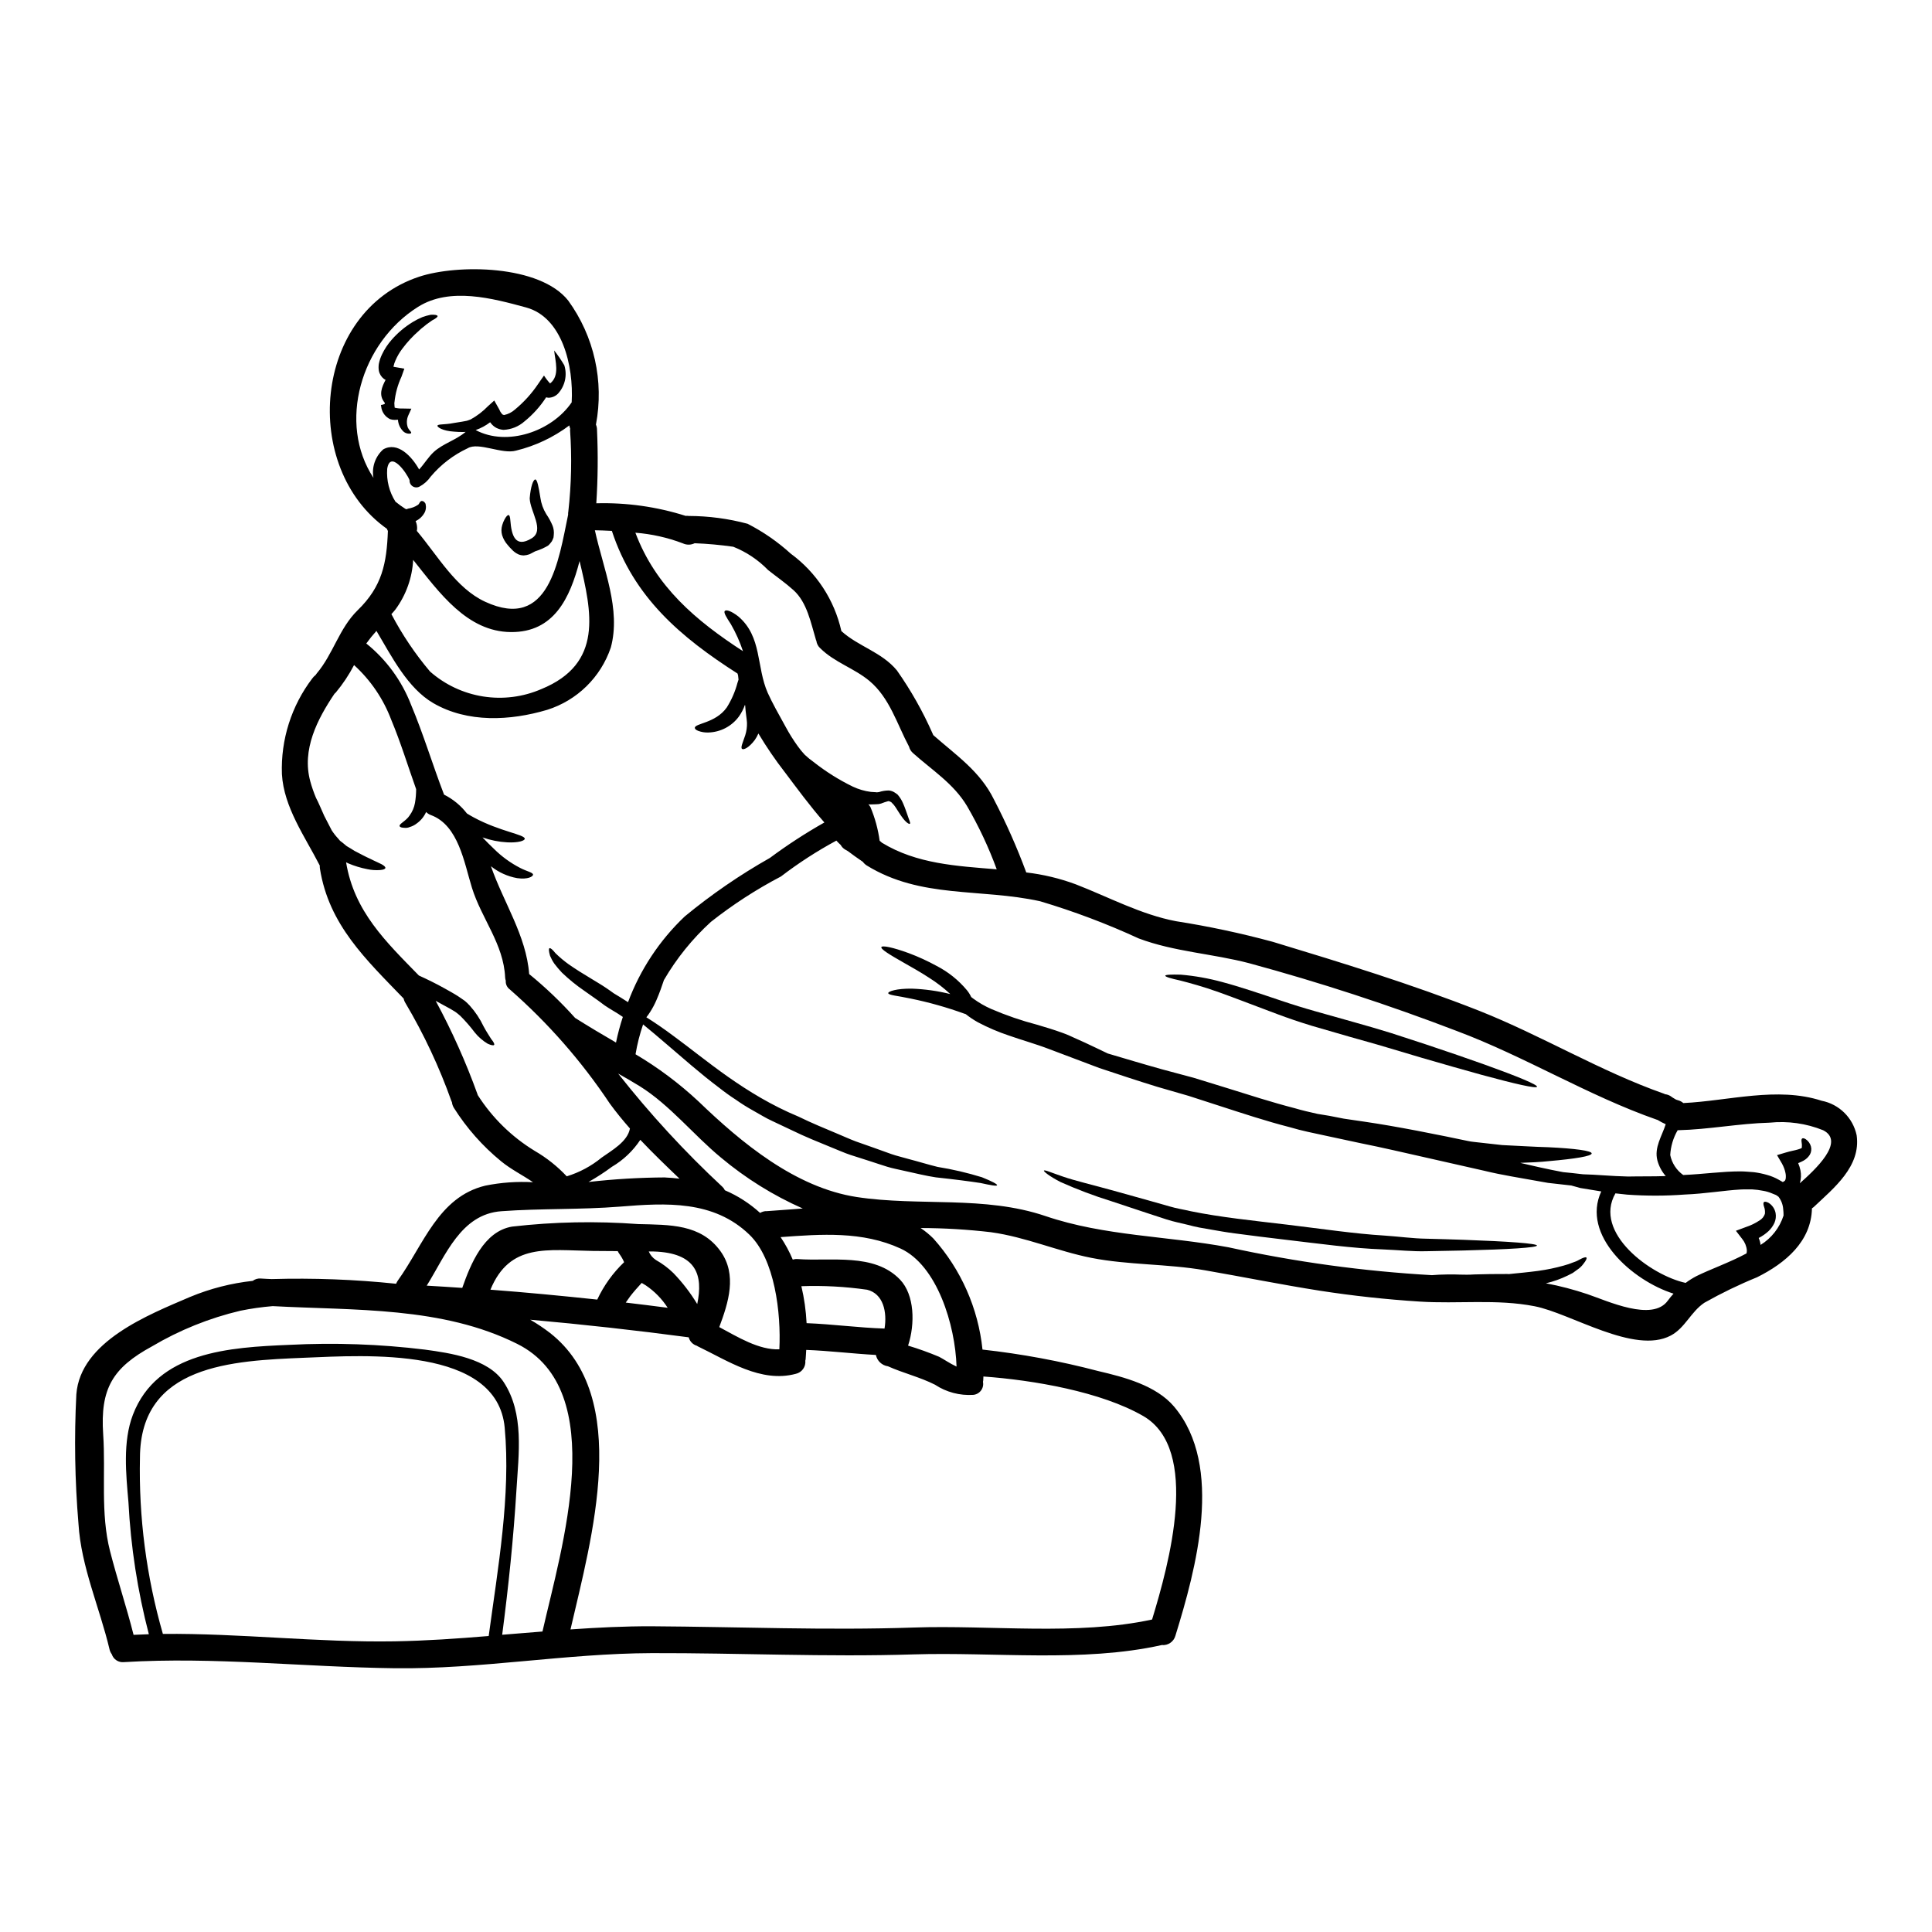 <?xml version="1.0" encoding="UTF-8"?>
<!-- Uploaded to: SVG Repo, www.svgrepo.com, Generator: SVG Repo Mixer Tools -->
<svg fill="#000000" width="800px" height="800px" version="1.1" viewBox="144 144 512 512" xmlns="http://www.w3.org/2000/svg">
 <g>
  <path d="m544.02 481.64 0.07-0.023 0.289-0.023 1.117-0.117 2.168-0.215c1.43-0.117 2.785-0.336 4.074-0.477v-0.004c2.246-0.309 4.469-0.77 6.648-1.383 0.453-0.117 0.906-0.266 1.312-0.395s0.715-0.285 1.047-0.395v0.004c0.633-0.188 1.242-0.453 1.809-0.789 1.027-0.551 1.668-0.762 1.863-0.551 0.191 0.211-0.121 0.812-0.836 1.715v0.004c-0.438 0.59-0.98 1.098-1.598 1.5-0.395 0.262-0.762 0.547-1.18 0.855l-1.359 0.691c-1.836 0.898-3.769 1.586-5.762 2.051 3.738 0.703 7.418 1.668 11.02 2.883 5.289 1.785 17.227 7.406 21.301 1.691h0.004c0.465-0.637 0.965-1.25 1.5-1.832-11.02-3.481-24.516-15.535-19.156-27.09-2-0.309-3.856-0.641-5.551-0.906l-2.383-0.664c-1.027-0.121-2.098-0.238-3.195-0.359-0.953-0.094-1.969-0.215-2.977-0.336-1-0.188-2.051-0.359-3.098-0.547-4.242-0.789-8.957-1.477-13.82-2.668-4.91-1.117-10.152-2.309-15.652-3.543-5.504-1.23-11.176-2.574-17.223-3.785-3.004-0.645-6.055-1.285-9.176-1.969-3.121-0.68-6.266-1.285-9.445-2.238-6.406-1.641-12.484-3.668-18.32-5.551-2.883-0.93-5.715-1.859-8.504-2.754-2.832-0.836-5.621-1.621-8.336-2.41-5.359-1.641-10.605-3.406-15.352-4.981-4.723-1.785-9.105-3.43-13.129-4.957-3.785-1.453-7.602-2.5-10.816-3.644h-0.004c-2.809-0.938-5.531-2.102-8.148-3.477-1.156-0.637-2.254-1.371-3.289-2.195l-0.359-0.117h0.004c-4.633-1.676-9.379-3.016-14.203-4.004-3.543-0.758-5.981-0.906-5.981-1.453-0.023-0.453 2.191-1.238 6.266-1.18h0.004c3.434 0.121 6.844 0.602 10.176 1.434-1.719-1.598-3.578-3.035-5.562-4.285-2.406-1.574-4.723-2.859-6.648-3.957-3.856-2.191-6.297-3.668-6.051-4.215 0.211-0.477 2.981 0.047 7.266 1.617 2.523 0.945 4.977 2.07 7.34 3.363 3.102 1.594 5.848 3.797 8.078 6.477 0.445 0.547 0.82 1.148 1.117 1.789 0.188 0.145 0.395 0.312 0.594 0.453v-0.004c1.473 1.078 3.055 1.988 4.727 2.719 3.938 1.691 8 3.086 12.148 4.172 2.262 0.664 4.481 1.336 6.625 2.117 0.57 0.215 1 0.359 1.664 0.645 0.48 0.211 0.98 0.43 1.457 0.664 0.977 0.43 1.93 0.859 2.859 1.285 2.191 1 4.242 2.027 6.125 2.91 4.527 1.336 9.219 2.754 14.367 4.191 2.715 0.715 5.512 1.477 8.359 2.238 2.863 0.883 5.766 1.785 8.746 2.691 5.902 1.836 11.887 3.785 18.082 5.383 2.004 0.594 4.004 1.047 6.031 1.5 1.859 0.266 4.191 0.691 6.953 1.262 3.481 0.523 7.578 1.074 12.078 1.859 4.812 0.836 9.77 1.785 15.059 2.863 1.312 0.262 2.617 0.547 3.906 0.812 0.621 0.117 1.262 0.262 1.91 0.395l0.789 0.145 0.953 0.117c2.527 0.289 4.961 0.547 7.293 0.812 4.504 0.211 8.625 0.477 12.203 0.57 7.055 0.336 11.508 0.93 11.508 1.645 0 0.715-4.359 1.43-11.438 2.047-2.191 0.238-4.723 0.359-7.508 0.453 1.715 0.395 3.387 0.762 4.981 1.145 2.238 0.5 4.359 0.93 6.387 1.312 1.523 0.141 3.285 0.332 5.285 0.57 3.457 0.07 7.457 0.5 11.938 0.594 3.148-0.07 6.484 0 9.98-0.117-1.047-1.203-1.805-2.629-2.219-4.168-0.883-3.41 1.215-6.43 2.215-9.578l0.004 0.004c-0.75-0.332-1.473-0.715-2.168-1.145l-0.238-0.07c-18.227-6.383-34.883-16.723-53.035-23.52-17.984-6.894-36.305-12.871-54.895-17.918-9.672-2.547-19.941-3.047-29.305-6.574v0.004c-8.473-3.906-17.215-7.203-26.156-9.867-15.824-3.481-31.617-0.645-45.938-9.48-0.41-0.258-0.766-0.59-1.047-0.98-0.094-0.07-0.188-0.117-0.289-0.188l-0.023-0.023c-1.211-0.836-2.453-1.691-3.621-2.598-0.211-0.117-0.43-0.262-0.688-0.395-0.527-0.293-0.957-0.73-1.242-1.258-0.402-0.359-0.785-0.742-1.145-1.148-5.141 2.777-10.055 5.957-14.695 9.508-6.547 3.426-12.762 7.453-18.562 12.031-4.914 4.484-9.113 9.691-12.461 15.438v0.023c-0.5 1.48-1.094 3.266-1.969 5.266-0.469 1.094-1.027 2.148-1.668 3.148-0.309 0.488-0.641 0.957-1 1.406 2.098 1.312 4.598 3.004 7.41 5.117 8.289 6.051 18.676 15.297 32.902 21.203 3.504 1.715 6.953 3.121 10.293 4.527 1.668 0.691 3.262 1.43 4.91 2.051l4.789 1.688c1.574 0.574 3.098 1.125 4.574 1.645 1.477 0.523 2.977 0.836 4.379 1.262 2.836 0.738 5.531 1.574 7.871 2.144v0.004c3.996 0.641 7.941 1.562 11.809 2.754 2.715 1.094 4.125 1.859 4.004 2.121-0.121 0.266-1.664 0-4.379-0.598-2.789-0.43-6.793-0.953-11.867-1.5-2.644-0.395-5.312-1.07-8.289-1.715-1.48-0.359-3.027-0.617-4.578-1.094-1.551-0.477-3.094-1.004-4.723-1.527s-3.285-1.047-4.981-1.594c-1.691-0.547-3.363-1.336-5.078-2.004-3.43-1.406-7.004-2.832-10.457-4.527-1.762-0.836-3.504-1.641-5.191-2.453-1.812-0.812-3.41-1.859-5.055-2.754-1.602-0.887-3.156-1.859-4.648-2.918-1.523-0.977-2.934-2-4.266-3.051-5.457-4.098-9.957-8.172-13.816-11.434-2.481-2.144-4.625-3.938-6.484-5.457v0.004c-0.883 2.574-1.555 5.219-2 7.906 5.984 3.543 11.566 7.719 16.652 12.461 11.434 11.02 25.707 22.871 41.977 25.375 16.605 2.523 33.809-0.453 50.035 5.051 15.652 5.312 32.211 5.238 48.461 8.266 17.75 3.887 35.781 6.356 53.926 7.387 1.098-0.098 2.504-0.168 4.219-0.191 2-0.07 4.328 0.191 7.004 0 2.691-0.094 5.625-0.117 8.723-0.117l0.5 0.023zm44.121-46.246c0.023-0.023 0.023 0 0.051 0.023 0.191 0.078 0.391 0.141 0.594 0.191 0.484 0.137 0.934 0.383 1.312 0.715 12.008-0.57 24.895-4.434 36.641-0.617 4.652 0.906 8.309 4.508 9.293 9.145 1.18 8.293-6.074 14.008-11.414 19.062-0.145 0.117-0.289 0.211-0.43 0.309-0.191 8.746-6.957 14.488-14.562 18.273h-0.004c-4.781 1.949-9.438 4.203-13.938 6.742-3.621 2.43-5.117 6.691-8.91 8.695-9.648 5.117-26.469-5.902-36.094-7.766-10.082-1.969-20.297-0.57-30.496-1.238-8.84-0.57-17.68-1.523-26.445-2.883-10.176-1.598-20.273-3.644-30.426-5.406-9.957-1.738-20.273-1.359-30.09-3.289-9.004-1.781-17.348-5.512-26.539-6.789v-0.004c-6.211-0.727-12.453-1.102-18.707-1.117 1.219 0.816 2.352 1.75 3.387 2.785 7.324 8.195 11.875 18.496 13.008 29.426 10.348 1.145 20.594 3.047 30.66 5.691 6.836 1.598 15.352 3.789 20.133 9.445 13.273 15.777 5.766 43.074 0.336 60.684v0.004c-0.441 1.609-1.988 2.656-3.644 2.477-0.027 0-0.027 0.023-0.051 0.023-20.941 4.648-44.312 1.785-65.684 2.457-23.16 0.734-46.219-0.395-69.379-0.336-22.773 0.07-45.387 4.289-68.117 4.004-23.965-0.289-47.766-3.074-71.762-1.621-1.441 0.16-2.797-0.715-3.242-2.094-0.293-0.395-0.5-0.848-0.605-1.328-2.598-10.984-7.531-21.848-8.219-33.234-0.961-11.41-1.152-22.871-0.566-34.309 1.074-14.055 19.133-21.086 30.164-25.824h0.004c5.293-2.199 10.875-3.629 16.574-4.246 0.629-0.48 1.422-0.703 2.211-0.617 0.934 0.07 1.887 0.094 2.812 0.141 11.008-0.316 22.023 0.098 32.973 1.242 0.121-0.281 0.266-0.555 0.43-0.812 6.812-9.445 10.746-22.207 23.223-25.191 4.152-0.836 8.398-1.141 12.625-0.902-2.754-1.906-5.859-3.41-8.48-5.578-4.894-4.008-9.109-8.777-12.484-14.129-0.285-0.461-0.465-0.984-0.523-1.527-0.055-0.07-0.094-0.148-0.117-0.234-3.207-9.02-7.277-17.707-12.152-25.945-0.25-0.387-0.43-0.812-0.523-1.266-9.961-10.34-19.82-19.512-22.184-34.43v0.004c-0.039-0.277-0.055-0.555-0.047-0.832-3.887-7.602-9.527-15.418-10.027-24.207-0.332-9.133 2.512-18.102 8.051-25.375 0.242-0.332 0.531-0.629 0.859-0.883 0.094-0.148 0.195-0.289 0.309-0.426 4.383-5.168 5.934-11.957 10.867-16.77 6.481-6.297 7.672-12.414 8-20.992v-0.004c-0.105-0.18-0.191-0.371-0.258-0.57-22.871-16.176-19.656-57.465 8.531-66.805 10.148-3.363 31.996-3.191 39.527 6.336h-0.004c6.867 9.473 9.52 21.359 7.336 32.855 0.199 0.457 0.297 0.953 0.285 1.453 0.293 6.465 0.23 12.938-0.188 19.395 8.023-0.215 16.027 0.91 23.68 3.336 0.277-0.027 0.559-0.02 0.832 0.023 5.262 0.016 10.5 0.711 15.586 2.074 4.144 2.121 7.988 4.785 11.434 7.918 6.809 4.988 11.574 12.277 13.414 20.516 4.481 4.074 10.699 5.555 14.727 10.434h-0.004c3.711 5.269 6.887 10.898 9.484 16.801 0.059 0.105 0.105 0.215 0.145 0.332 6.051 5.336 12.41 9.578 16.078 17.059 3.258 6.262 6.117 12.719 8.566 19.34 4.484 0.52 8.891 1.578 13.125 3.148 8.66 3.356 17.344 8.031 26.539 9.77 8.664 1.355 17.246 3.184 25.707 5.477 18.32 5.551 36.785 11.223 54.609 18.246 16.605 6.578 32.211 16.082 48.961 21.969 0.145 0.051 0.266 0.121 0.395 0.168h-0.004c0.492 0.055 0.965 0.219 1.383 0.477 0.387 0.289 0.793 0.555 1.215 0.789 0.09 0.035 0.172 0.082 0.246 0.145zm32.812 22.203c3.938-3.5 12.203-11.051 6.191-14.078h-0.004c-4.488-1.809-9.352-2.492-14.168-2-8.125 0.211-16.137 1.812-24.23 2h-0.145c-1.164 2.008-1.84 4.262-1.969 6.578 0.434 2.133 1.66 4.023 3.434 5.289h0.094c5.168-0.215 10.176-0.957 15.055-0.957 1.215 0 2.457 0.145 3.598 0.215 1.168 0.148 2.324 0.387 3.457 0.715 1.09 0.297 2.137 0.727 3.121 1.285 0.395 0.215 0.691 0.395 1.047 0.598 0.168-0.047 0.312-0.098 0.359-0.191 0.5-0.309 0.121-0.141 0.289-0.285l-0.004 0.004c0.066-0.113 0.117-0.234 0.141-0.359 0.078-0.516 0.062-1.043-0.047-1.551-0.176-0.879-0.492-1.719-0.93-2.5l-1.312-2.238 2.238-0.668c1.406-0.43 2.551-0.594 3.309-0.836 0.43-0.117 0.645-0.234 0.738-0.262 0.094-0.023 0.238-0.023 0.289-0.266l0.004 0.004c0.047-0.492 0.023-0.992-0.07-1.477-0.074-0.453-0.023-0.789 0.164-0.906 0.188-0.117 0.477-0.094 0.93 0.188 0.676 0.453 1.164 1.129 1.383 1.91 0.207 0.758 0.094 1.566-0.312 2.238-0.418 0.648-0.988 1.18-1.664 1.547-0.453 0.246-0.922 0.461-1.402 0.648 0.262 0.602 0.461 1.234 0.594 1.879 0.23 1.141 0.184 2.316-0.145 3.43-0.008 0.023-0.031 0.023-0.031 0.047zm-4.289 8.531h-0.004c0.004-0.566-0.027-1.129-0.094-1.691-0.082-1.203-0.52-2.359-1.266-3.312-0.066-0.027-0.133-0.07-0.188-0.117-0.152-0.137-0.32-0.25-0.504-0.336-0.309-0.141-0.641-0.262-0.977-0.395-0.777-0.336-1.594-0.574-2.43-0.711-0.926-0.188-1.863-0.309-2.809-0.359-1.004 0.023-2.027-0.047-3.121 0.023-4.328 0.238-9.363 1.121-14.797 1.336-5.082 0.379-10.188 0.387-15.27 0.023-1.051-0.094-2.074-0.211-3.098-0.336-5.984 10.414 9.312 21.707 18.605 23.73 0.91-0.68 1.875-1.285 2.883-1.809 3.598-1.785 8.719-3.574 13.246-6.004 0.07-0.273 0.102-0.555 0.094-0.836-0.105-1.098-0.535-2.144-1.234-3l-1.668-2.164 2.621-0.98 0.07-0.023c1.25-0.414 2.441-0.992 3.543-1.719 0.68-0.391 1.195-1.016 1.449-1.758 0.078-0.656-0.004-1.316-0.238-1.934-0.188-0.547-0.211-1-0.023-1.18 0.188-0.18 0.598-0.145 1.238 0.188 0.973 0.609 1.645 1.594 1.859 2.715 0.152 0.879 0.047 1.781-0.309 2.598-0.383 0.824-0.914 1.566-1.574 2.195-0.781 0.715-1.652 1.324-2.598 1.809 0.254 0.586 0.422 1.203 0.5 1.836 2.894-1.789 5.051-4.551 6.09-7.789zm-167.35 107.06c4.481-14.699 12.891-45.098-2.336-53.922-11.176-6.453-29.125-9.527-42.363-10.48 0 0.332-0.023 0.688-0.047 1.023v-0.004c-0.008 0.133-0.031 0.266-0.07 0.395 0.16 0.801-0.023 1.633-0.512 2.289-0.484 0.656-1.227 1.078-2.039 1.164-3.59 0.234-7.164-0.711-10.168-2.695-4.004-2.023-8.363-3.047-12.461-4.879-1.594-0.227-2.871-1.43-3.195-3.004-6.148-0.336-12.297-1.098-18.465-1.336-0.051 0.789-0.074 1.523-0.145 2.309v0.004c-0.004 0.18-0.035 0.355-0.094 0.523 0.172 1.641-0.914 3.148-2.527 3.504-9.266 2.481-17.988-3.457-25.977-7.289-0.082-0.043-0.16-0.09-0.234-0.148-1.062-0.316-1.883-1.164-2.164-2.238-13.961-1.859-27.965-3.414-42.004-4.668 1.824 1.051 3.574 2.219 5.242 3.504 21.707 17.012 11.055 54.273 5.434 78.574 7.148-0.5 14.32-0.859 21.539-0.836 23.137 0.141 46.219 1.121 69.379 0.336 20.418-0.707 43.191 2.203 63.207-2.125zm-41.172-198.81c-2.125-5.812-4.758-11.422-7.871-16.77-3.543-5.934-9.223-9.484-14.297-14.012v-0.004c-0.527-0.453-0.906-1.059-1.074-1.738-3.191-5.981-5.117-12.91-10.504-17.414-4.074-3.387-9.223-4.883-13.031-8.66v0.004c-0.566-0.516-0.93-1.211-1.023-1.969-0.047-0.066-0.078-0.141-0.098-0.219-1.359-4.481-2.336-9.934-5.957-13.199-2.144-1.93-4.481-3.543-6.742-5.336-2.606-2.684-5.746-4.785-9.223-6.168-3.391-0.488-6.809-0.797-10.234-0.93-0.988 0.492-2.148 0.5-3.148 0.023-4.027-1.531-8.258-2.477-12.555-2.812 5.359 14.273 16.008 23.277 28.516 31.402-0.828-2.492-1.906-4.894-3.215-7.172-1.18-1.812-2-3.098-1.598-3.504s1.762 0.047 3.598 1.48c6.297 5.383 4.723 13.34 7.769 20.227 1.18 2.621 2.883 5.644 4.785 9.078 0.941 1.742 1.992 3.422 3.148 5.027 0.57 0.805 1.191 1.566 1.863 2.285 0.738 0.699 1.527 1.348 2.359 1.934 3.219 2.543 6.703 4.731 10.391 6.527 1.512 0.715 3.129 1.188 4.789 1.402l1.094 0.07c0.141 0.023 0.453 0 0.453 0.051l0.594-0.074c0.844-0.281 1.73-0.426 2.621-0.426 0.574 0.051 1.121 0.25 1.598 0.574l0.57 0.395v-0.004c0.078 0.059 0.148 0.121 0.219 0.191 0.043 0.051 0.082 0.105 0.117 0.164l0.164 0.191v0.004c0.445 0.578 0.812 1.207 1.098 1.879 0.523 1.18 0.812 2.121 1.094 2.883 0.5 1.551 0.93 2.289 0.738 2.527-0.188 0.234-1.121-0.359-2.121-1.785-0.523-0.688-1.047-1.598-1.668-2.527l0.004-0.004c-0.285-0.453-0.629-0.871-1.023-1.234l-0.164-0.168c-0.023-0.023-0.359-0.164-0.359-0.164v-0.004c-0.129-0.078-0.281-0.109-0.43-0.094-0.648 0.18-1.281 0.395-1.906 0.641l-0.598 0.141c-0.395 0.027-0.523 0.027-0.789 0.051-0.477 0-0.98 0.023-1.48 0.047v0.004c-0.156-0.004-0.316-0.02-0.473-0.047 0.191 0.223 0.367 0.461 0.523 0.711 1.207 2.867 2.031 5.879 2.453 8.957l0.359 0.289c0.066 0.078 0.137 0.148 0.211 0.211 9.25 5.66 19.852 6.184 30.453 7.066zm-10.648 131.78c-0.332-10.984-5.144-26.828-14.844-31.285-10.125-4.644-20.992-3.812-31.785-3.027l0.004 0.004c1.262 1.875 2.34 3.871 3.219 5.957 0.406-0.125 0.832-0.176 1.258-0.145 8.887 0.668 20.301-1.715 27.16 5.434 3.887 4.051 4.027 11.773 2.144 17.512v-0.004c2.789 0.84 5.531 1.828 8.219 2.957 1.051 0.523 2.91 1.812 4.625 2.598zm-19.082-10.082c0.711-4.328-0.289-9.242-4.648-10.293v0.004c-5.758-0.824-11.578-1.137-17.391-0.93 0.758 3.215 1.219 6.492 1.383 9.793 6.883 0.262 13.742 1.215 20.656 1.43zm-15.941-134.11c-3.856-4.383-7.383-9.219-10.457-13.293v0.004c-2.551-3.285-4.898-6.723-7.031-10.293-0.262 0.602-0.582 1.176-0.953 1.715-1.574 2.098-3.004 2.691-3.383 2.363-0.453-0.359 0.234-1.738 0.859-3.644v-0.004c0.332-1.055 0.484-2.16 0.453-3.266-0.051-1.023-0.395-2.93-0.48-4.598l-0.07-0.141c-0.379 1.082-0.91 2.109-1.574 3.051-1.898 2.602-4.902 4.176-8.125 4.262-0.906 0.031-1.812-0.113-2.668-0.43-0.574-0.234-0.906-0.5-0.906-0.789-0.047-1.234 5.481-1.211 8.457-5.406h0.004c1.266-2.012 2.223-4.203 2.832-6.504 0.094-0.336 0.188-0.598 0.289-0.883-0.051-0.359-0.074-0.738-0.121-1.121-0.023-0.141-0.094-0.285-0.117-0.395 0-0.047 0-0.07-0.023-0.094-15.059-9.625-27.551-20.227-33.305-37.809-1.715-0.094-3.242-0.141-4.504-0.164 2.238 10.266 6.981 20.941 4.215 31.113h-0.004c-2.676 7.863-8.934 13.984-16.855 16.477-9.789 2.906-21.086 3.5-30.184-1.785-6.789-3.957-10.98-12.273-15.055-19.133h-0.004c-0.957 1.059-1.855 2.172-2.691 3.332 5.312 4.273 9.402 9.871 11.863 16.23 3.309 7.871 5.695 15.891 8.746 23.824 2.375 1.188 4.449 2.898 6.07 5 0.594 0.359 1.18 0.715 1.812 1.047 6.934 3.742 13.508 4.504 13.508 5.648-0.023 0.523-1.691 1.094-4.621 0.953h-0.004c-2.242-0.121-4.457-0.562-6.574-1.309 0.953 1 1.969 2.027 3.051 3.051 2.031 2.016 4.363 3.711 6.906 5.023 1.762 0.93 3.481 1.215 3.434 1.812-0.023 0.477-1.359 1.312-4.215 0.906h-0.004c-2.535-0.457-4.922-1.539-6.934-3.152 3.312 9.551 9.363 18.395 10.129 28.566v0.004c4.356 3.551 8.426 7.438 12.172 11.625 3.621 2.285 7.242 4.434 10.84 6.527 0.473-2.297 1.078-4.562 1.812-6.789-0.762-0.547-1.668-1.094-2.621-1.668-0.688-0.395-1.406-0.859-2.191-1.383-0.617-0.477-1.234-0.93-1.836-1.359-1.234-0.883-2.43-1.715-3.543-2.5-2.117-1.445-4.106-3.062-5.957-4.836-0.711-0.75-1.379-1.539-2-2.363-0.453-0.656-0.836-1.359-1.145-2.098-0.336-1.18-0.395-1.883-0.141-2 0.25-0.117 0.789 0.332 1.547 1.281v0.004c1.109 1.094 2.305 2.098 3.574 3.004 1.691 1.18 3.742 2.481 6.148 3.91 1.18 0.734 2.453 1.453 3.785 2.363 0.668 0.43 1.387 0.977 1.969 1.383 0.523 0.336 1.18 0.738 1.883 1.145 0.617 0.395 1.262 0.789 1.906 1.211l-0.004-0.004c3.215-8.621 8.359-16.395 15.035-22.727 7.055-5.82 14.609-11.008 22.57-15.508 4.609-3.426 9.43-6.559 14.43-9.387zm-11.934 139.62c0.477-9.605-1.18-23.922-7.981-30.426-9.473-9.102-22.016-8.387-34.27-7.391-10.457 0.836-20.965 0.453-31.402 1.215-10.742 0.762-14.77 11.676-19.797 19.727 3.148 0.164 6.297 0.395 9.41 0.594 0-0.023 0-0.023 0.023-0.047 2.191-6.219 5.672-14.957 13.203-16.199 11.094-1.27 22.285-1.492 33.426-0.664 8.34 0.211 16.559-0.051 21.777 7.172 4.504 6.238 2.098 13.672-0.312 20.129 4.863 2.602 10.488 6.106 15.922 5.891zm-3.543-36.605c3.004-0.191 6.297-0.477 9.746-0.715-7.82-3.453-15.113-7.996-21.668-13.484-7.289-6.004-13.555-13.961-21.562-18.941-1.883-1.145-3.762-2.262-5.695-3.332 8.434 10.711 17.68 20.758 27.664 30.043 0.262 0.246 0.473 0.547 0.617 0.879 3.426 1.465 6.582 3.496 9.34 6.004 0.48-0.281 1.02-0.449 1.574-0.484zm-18.227 24.637c1.621-7.672-0.141-13.629-11.578-13.961h-1.262c0.398 0.926 1.062 1.715 1.906 2.262 1.684 0.945 3.238 2.106 4.621 3.453 2.41 2.496 4.535 5.258 6.328 8.23zm-8.457-33.57c1.285 0.047 2.527 0.164 3.766 0.312-3.543-3.387-7.055-6.766-10.387-10.293-1.93 2.926-4.508 5.371-7.531 7.148-1.98 1.469-4.047 2.812-6.195 4.023 6.762-0.773 13.559-1.176 20.359-1.207zm0.645 34.547c-1.512-2.367-3.496-4.394-5.824-5.965-0.336-0.215-0.715-0.43-1.074-0.645-1.047 1.145-2.094 2.309-3.047 3.543-0.395 0.523-0.789 1.098-1.18 1.668 3.727 0.43 7.418 0.906 11.141 1.383zm-11.555-12.102h-0.004c-0.328-0.77-0.746-1.496-1.238-2.172-0.172-0.238-0.324-0.496-0.453-0.762-2.191-0.023-4.383-0.023-6.574-0.047-12.18-0.188-22.02-2.164-27.16 10.27 9.445 0.715 18.895 1.621 28.305 2.621 1.746-3.723 4.164-7.09 7.137-9.926zm-5.965-27.711c2.668-1.906 6.883-4.215 7.504-7.719-1.859-2.121-3.644-4.289-5.309-6.578h-0.004c-7.469-11.215-16.387-21.398-26.52-30.277-0.738-0.531-1.145-1.406-1.07-2.312-0.094-0.277-0.152-0.566-0.168-0.859-0.395-8.863-6.242-15.559-8.793-23.754-2.051-6.578-3.543-16.582-10.887-19.285-0.477-0.172-0.906-0.449-1.262-0.809-0.527 1.184-1.355 2.211-2.406 2.977-0.562 0.457-1.215 0.797-1.91 1-0.441 0.195-0.926 0.266-1.402 0.215-0.758-0.023-1.211-0.164-1.285-0.43-0.309-0.57 1.668-1.336 2.644-2.859h-0.004c0.711-0.977 1.191-2.098 1.406-3.285 0.211-1.211 0.312-2.441 0.312-3.672-2.191-6.144-4.074-12.34-6.602-18.395-2.094-5.539-5.469-10.504-9.848-14.488-1.348 2.59-2.969 5.023-4.836 7.266-0.105 0.125-0.227 0.238-0.355 0.336-4.527 6.719-8.723 14.82-6.406 23.223h-0.004c0.41 1.492 0.922 2.957 1.523 4.383 0.312 0.57 0.641 1.285 1 2.094 0.359 0.809 0.738 1.715 1.18 2.668 0.641 1.285 1.312 2.551 1.969 3.812v0.004c0.508 0.781 1.082 1.516 1.719 2.191l0.395 0.477h-0.004c0.18 0.184 0.379 0.344 0.594 0.477 0.395 0.336 0.812 0.641 1.18 0.977l0.141 0.094 0.312 0.191 0.57 0.332c0.395 0.238 0.762 0.477 1.145 0.715 1.547 0.789 2.953 1.574 4.168 2.098 1.18 0.617 2.262 1.047 2.981 1.43 0.715 0.383 1.094 0.762 1.023 1.023-0.07 0.262-0.523 0.453-1.359 0.523h0.004c-1.148 0.094-2.305 0.012-3.43-0.234-1.727-0.332-3.41-0.844-5.027-1.527-0.188-0.094-0.395-0.188-0.594-0.285 2.141 13.031 10.551 21.039 19.285 29.996 2.141 0.977 4.504 2.117 6.883 3.453 0.57 0.336 1.18 0.668 1.738 0.977s1.18 0.691 1.715 1.027c0.535 0.336 1.234 0.859 1.836 1.262h0.004c0.469 0.398 0.918 0.828 1.332 1.285 1.473 1.645 2.699 3.488 3.644 5.484 0.812 1.523 1.547 2.547 2.023 3.356 0.645 0.789 0.934 1.336 0.762 1.551-0.168 0.215-0.762 0.094-1.691-0.312-1.309-0.781-2.469-1.789-3.426-2.977-1.168-1.551-2.441-3.016-3.816-4.387-0.43-0.391-0.883-0.758-1.355-1.094-0.43-0.266-0.859-0.523-1.312-0.789-1.094-0.594-2.238-1.211-3.406-1.859-0.168-0.094-0.312-0.164-0.477-0.262l0.004 0.004c4.305 7.957 8.004 16.223 11.074 24.73 0.039 0.074 0.062 0.156 0.07 0.238 3.84 6.019 9.008 11.082 15.105 14.793 3.141 1.824 6 4.094 8.484 6.742 3.371-1.031 6.512-2.715 9.238-4.953zm-15.965-124.17c16.488-6.746 13.34-20.441 10.125-33.926-2.551 9.793-6.766 18.918-18.203 18.82-11.602-0.094-18.918-10.387-25.898-19.133-0.25 4.758-1.891 9.332-4.715 13.168-0.336 0.43-0.691 0.812-1.051 1.215 2.848 5.426 6.277 10.523 10.234 15.203 3.969 3.496 8.852 5.789 14.078 6.613 5.223 0.824 10.578 0.145 15.43-1.961zm8.031-75.965c0.547-9.77-2.527-22.562-12.055-25.16-8.934-2.43-20.203-5.481-28.66-0.164-15.199 9.527-21.344 30.852-11.809 45.316l-0.004-0.004c-0.516-2.797 0.469-5.664 2.598-7.551 3.832-2.144 7.555 1.859 9.504 5.336 1.336-1.457 2.5-3.387 3.887-4.648 2.453-2.238 5.812-3.098 8.43-5.312-0.23 0.02-0.461 0.031-0.688 0.027-0.836 0-1.598-0.027-2.363-0.098-3.121-0.188-4.504-1.234-4.41-1.574 0.094-0.477 1.836-0.215 4.328-0.715 0.691-0.094 1.434-0.211 2.238-0.359 0.395-0.07 0.812-0.141 1.238-0.234 0.359-0.117 0.645-0.215 1-0.359l0.008-0.004c1.691-0.934 3.234-2.113 4.574-3.504l1.664-1.5 1.312 2.336c0.164 0.43 0.398 0.828 0.695 1.18 0.234 0.309 0.395 0.234 0.594 0.336 1.082-0.227 2.086-0.738 2.906-1.48 2.367-1.957 4.438-4.246 6.148-6.797 0 0 1.48-2.168 1.527-2.191 0.473 0.75 1.012 1.449 1.617 2.098 2.644-2.074 1.359-5.93 1.074-8.746 0.992 1.246 1.891 2.559 2.695 3.934 0.816 2.609 0.188 5.457-1.648 7.481-0.66 0.691-1.57 1.094-2.527 1.117-0.215-0.016-0.43-0.055-0.641-0.117-1.566 2.418-3.504 4.57-5.742 6.383-1.543 1.367-3.512 2.156-5.574 2.242-0.656-0.051-1.297-0.23-1.883-0.523-0.547-0.293-1.027-0.695-1.406-1.184-0.086-0.098-0.164-0.203-0.234-0.309-1.16 0.891-2.457 1.59-3.84 2.07 8.316 4.434 20.176 0.383 25.441-7.336zm-0.883 28.875v-0.004c0.805-7.148 0.957-14.359 0.453-21.535 0.004-0.121 0.02-0.238 0.047-0.355-0.117-0.285-0.195-0.578-0.238-0.883-4.203 3.156-9 5.422-14.105 6.668-3.691 1.074-9.98-2.363-12.84-0.617-3.769 1.762-7.113 4.324-9.793 7.508-0.762 1.102-1.773 2.008-2.957 2.644-0.574 0.312-1.273 0.289-1.82-0.066-0.551-0.352-0.867-0.977-0.824-1.629-0.836-2.098-5.144-8.004-5.93-3.004v0.004c-0.223 3.059 0.547 6.109 2.191 8.695 0.852 0.695 1.742 1.34 2.668 1.93l0.453 0.07 0.023-0.07 0.117-0.07 0.238-0.047h0.004c0.16-0.02 0.32-0.055 0.477-0.098 0.504-0.125 0.992-0.309 1.449-0.547 0.312-0.285 0.594-0.211 0.836-0.664 0.238-0.453 0.43-0.668 0.688-0.691v-0.004c0.355 0.012 0.676 0.199 0.859 0.5 0.168 0.121 0.238 0.551 0.266 1.027 0.008 0.492-0.09 0.98-0.289 1.43-0.52 1.027-1.367 1.859-2.406 2.359-0.023 0-0.023 0.023-0.047 0.023 0.234 0.512 0.367 1.062 0.395 1.625 0.027 0.324 0.004 0.656-0.07 0.973 5.598 6.648 10.34 15.176 18.105 18.773 16.988 7.871 19.465-10.938 21.992-23.066v0.004c-0.02-0.301 0-0.602 0.059-0.898zm-6.859 296.86c5.027-22.156 18.012-63.922-6.691-76.242-19.879-9.949-43.105-8.824-64.789-10.004-2.871 0.234-5.731 0.641-8.555 1.215-8.246 1.949-16.148 5.133-23.441 9.449-10.41 5.664-13.758 11.168-12.938 23.32 0.691 10.234-0.762 20.859 1.812 30.926 1.906 7.453 4.359 14.75 6.242 22.203 1.359-0.07 2.691-0.117 4.051-0.164l-0.004-0.004c-2.984-11.449-4.797-23.172-5.406-34.988-0.641-7.41-1.547-16.035 1.18-23.16 6.406-16.77 25.684-17.871 41.453-18.535h0.004c11.988-0.617 24.008-0.195 35.926 1.262 6.648 0.906 16.727 2.336 20.859 8.578 5.512 8.387 3.981 19.012 3.406 28.566-0.789 12.863-2.117 25.66-3.785 38.426 3.574-0.289 7.121-0.574 10.672-0.863zm-14.25 1.18c2.406-17.82 5.902-37.332 4.238-55.25-2.023-21.539-36.855-19.156-52.938-18.5-19.285 0.789-43.621 1.836-43.719 26.469-0.348 15.789 1.699 31.543 6.074 46.719 20.516-0.191 40.91 2.309 61.445 1.969 8.34-0.145 16.605-0.719 24.898-1.41z"/>
  <path d="m537.37 426.1c8.77 3.148 14.105 5.359 13.961 5.902s-5.789-0.734-14.797-3.191c-4.481-1.234-9.816-2.754-15.742-4.481-2.953-0.883-6.051-1.785-9.242-2.754s-6.531-1.859-9.91-2.832c-3.383-0.977-6.742-1.969-9.961-2.887-3.289-1-6.383-2.051-9.289-3.148-5.789-2.141-10.914-4.168-15.25-5.715-4.332-1.547-7.871-2.504-10.391-3.148-2.523-0.551-3.938-0.98-3.938-1.262 0-0.285 1.5-0.359 4.121-0.289 3.727 0.32 7.414 0.98 11.02 1.969 4.555 1.211 9.84 3 15.652 4.957 2.887 0.977 5.961 1.93 9.082 2.809 3.238 0.906 6.574 1.859 9.98 2.809 3.41 0.953 6.691 1.906 10.004 2.934 3.191 1.047 6.266 2.047 9.199 3 5.859 1.949 11.098 3.758 15.5 5.328z"/>
  <path d="m531.82 472.56c12.031 0.43 19.488 0.977 19.488 1.523s-7.477 1.023-19.512 1.312c-3.027 0.047-6.297 0.117-9.863 0.191-3.621 0.094-7.387-0.312-11.414-0.48-8.078-0.285-16.746-1.5-25.871-2.57-4.551-0.547-9.004-1.074-13.344-1.668-2.144-0.266-4.328-0.664-6.406-1.023-1.051-0.191-2.074-0.359-3.121-0.547s-1.969-0.453-2.934-0.691c-1.969-0.5-3.762-0.812-5.719-1.453-1.812-0.598-3.543-1.18-5.238-1.715-3.363-1.121-6.484-2.144-9.34-3.098l-0.004-0.004c-4.602-1.426-9.109-3.129-13.508-5.098-3.051-1.574-4.481-2.812-4.383-3.004 0.141-0.312 1.883 0.5 5.051 1.574 3.004 1.051 7.871 2.191 13.605 3.789l9.48 2.644c1.715 0.477 3.477 0.977 5.289 1.5 1.641 0.5 3.691 0.812 5.598 1.262 7.719 1.574 16.246 2.453 25.445 3.543 9.125 1.094 17.816 2.406 25.684 2.883 3.938 0.266 7.672 0.789 11.152 0.836 3.551 0.078 6.836 0.199 9.863 0.293z"/>
  <path d="m290.43 283.29c0.301 0.777 0.418 1.617 0.328 2.449l-0.07 0.691-0.164 0.43v0.004c-0.023 0.055-0.047 0.109-0.07 0.164l-0.094 0.191h-0.004c-0.023 0.074-0.055 0.148-0.098 0.215-0.098 0.152-0.207 0.297-0.328 0.43-0.203 0.27-0.438 0.52-0.695 0.738-1.074 0.629-2.219 1.133-3.406 1.5-0.094 0.047-0.43 0.215-0.641 0.336l-0.359 0.188-0.594 0.289v-0.004c-0.461 0.164-0.941 0.258-1.43 0.285-0.527-0.004-1.047-0.117-1.527-0.332-0.621-0.305-1.176-0.727-1.641-1.238-0.375-0.359-0.727-0.742-1.051-1.145-0.695-0.77-1.215-1.68-1.523-2.668-0.238-0.859-0.23-1.766 0.023-2.617 0.152-0.551 0.367-1.078 0.641-1.578 0.43-0.789 0.812-1.18 1.074-1.117 0.266 0.062 0.395 0.594 0.453 1.477 0.309 3.887 1.285 7.359 5.668 4.668 3.481-2.141-0.395-7.004-0.547-10.574 0.266-3.238 0.953-4.981 1.477-5.004 0.523-0.023 0.906 2 1.359 4.832h-0.004c0.215 1.535 0.742 3.012 1.551 4.332 0.664 0.957 1.223 1.984 1.672 3.059z"/>
  <path d="m259.96 227.75c0.047 0.266-0.477 0.668-1.48 1.18-0.43 0.332-0.93 0.664-1.5 1.07-0.547 0.5-1.262 0.953-1.93 1.621v0.004c-1.645 1.43-3.133 3.035-4.434 4.785-0.727 0.957-1.332 1.996-1.809 3.098-0.234 0.512-0.41 1.047-0.523 1.598v0.094c0.047 0.023 0.07 0 0.117 0.023l2.754 0.477-0.762 2.144c-0.996 2.144-1.625 4.441-1.859 6.789l-0.023 0.117c-0.023 0 0 0.074-0.023 0.047l0.023 0.074v0.023l0.023 0.453 0.023 0.43c0.023 0.047 0.023 0.07 0.047 0.117l0.004 0.004c0.023 0.051 0.004 0.113-0.051 0.141 0.734 0.176 1.488 0.25 2.242 0.219l2.215 0.047-0.812 1.785h0.004c-0.469 1.039-0.504 2.223-0.098 3.289 0.359 0.715 0.93 1.023 0.859 1.336-0.023 0.117-0.188 0.215-0.547 0.215-0.52-0.004-1.023-0.18-1.43-0.504-0.906-0.824-1.457-1.969-1.527-3.195-0.262 0.023-0.547 0.047-0.883 0.047h0.004c-0.402-0.004-0.801-0.066-1.184-0.188-1.18-0.555-2.035-1.629-2.309-2.902l-0.074-0.43-0.07-0.43 0.523-0.098 0.5-0.188-0.004-0.301c-1.734-2.07-0.758-4.168 0.215-6.074-0.141-0.094-0.289-0.145-0.43-0.238l0.004-0.004c-0.707-0.535-1.191-1.316-1.359-2.191-0.094-0.598-0.094-1.211 0-1.809 0.172-0.867 0.453-1.707 0.836-2.5 0.66-1.391 1.508-2.68 2.523-3.84 1.625-1.867 3.531-3.473 5.648-4.762 0.809-0.492 1.652-0.922 2.527-1.285 0.715-0.262 1.445-0.469 2.191-0.621 1.094-0.051 1.754 0.047 1.836 0.332z"/>
 </g>
</svg>